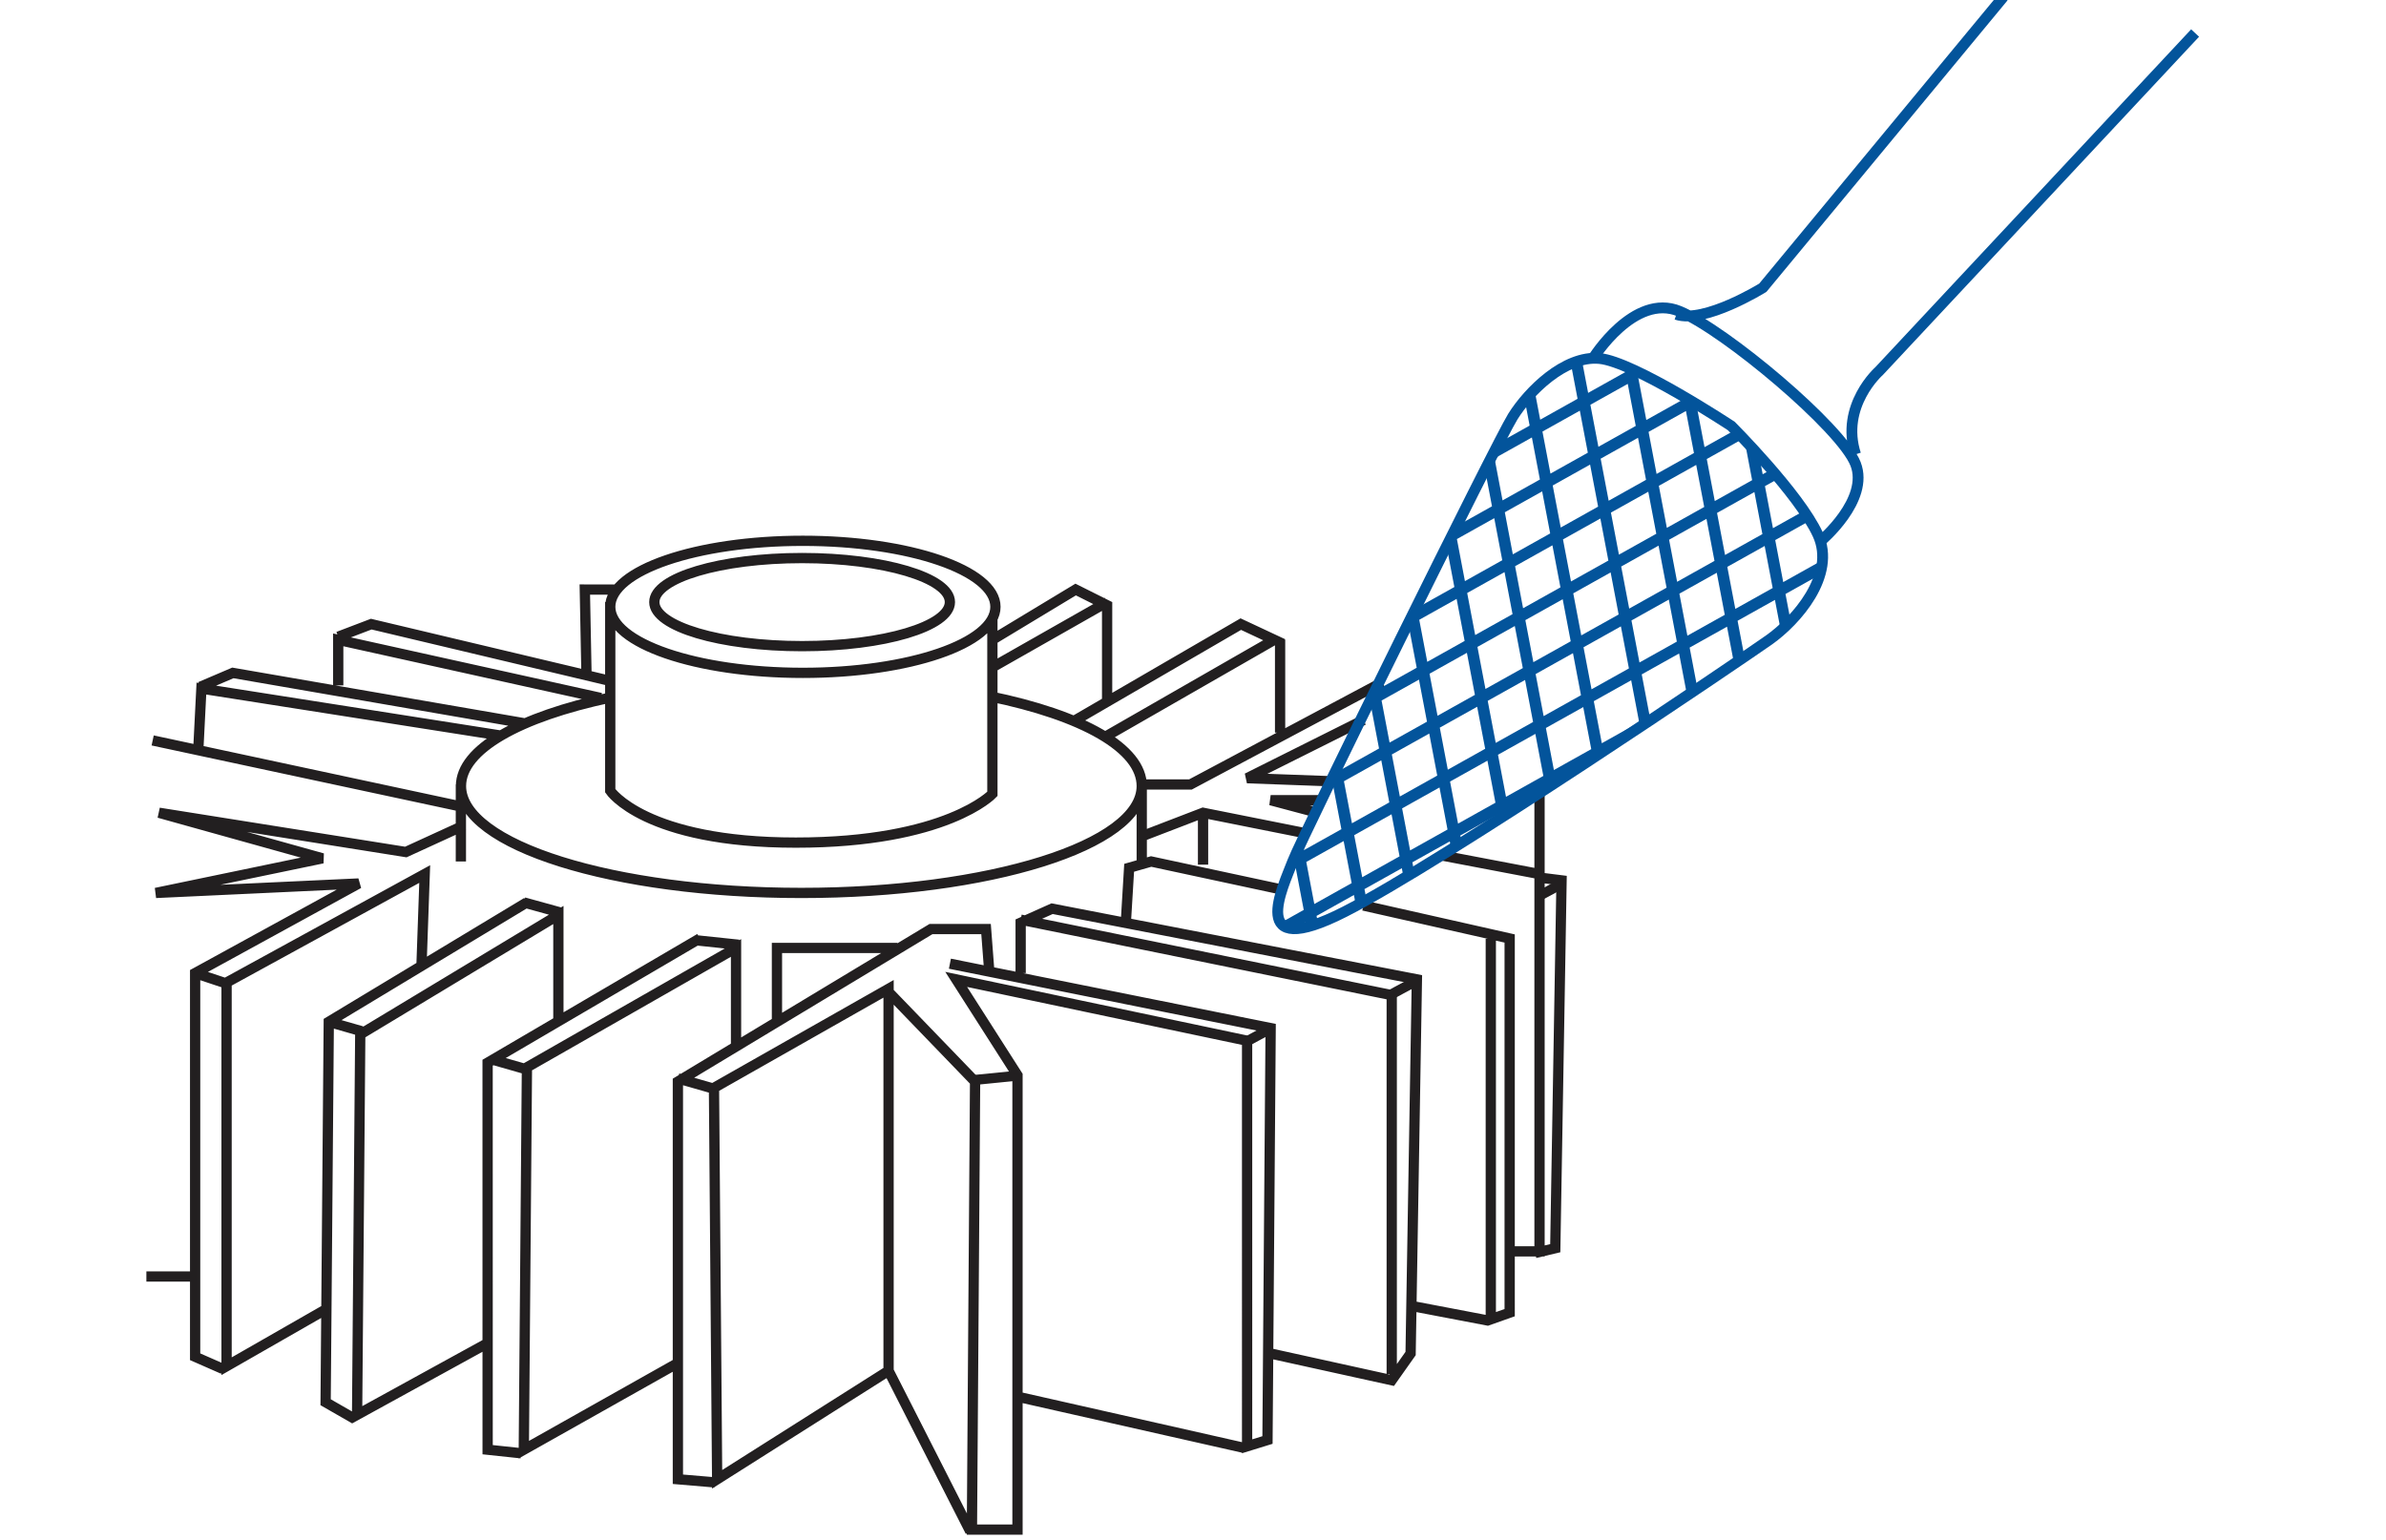 <?xml version="1.0" encoding="utf-8"?>
<!-- Generator: Adobe Illustrator 27.0.0, SVG Export Plug-In . SVG Version: 6.00 Build 0)  -->
<svg version="1.1" id="Слой_1" xmlns="http://www.w3.org/2000/svg" xmlns:xlink="http://www.w3.org/1999/xlink" x="0px" y="0px"
	 viewBox="0 0 92.943 60" style="enable-background:new 0 0 92.943 60;" xml:space="preserve">
<style type="text/css">
	
		.st0{clip-path:url(#SVGID_00000033338944757110820820000008786506565616386218_);fill:none;stroke:#221F20;stroke-width:0.4;stroke-miterlimit:3.864;}
	
		.st1{clip-path:url(#SVGID_00000033338944757110820820000008786506565616386218_);fill:none;stroke:#03549B;stroke-width:0.422;stroke-miterlimit:3.864;}
	
		.st2{clip-path:url(#SVGID_00000068650952267970217640000004801501719870114728_);fill:none;stroke:#03549B;stroke-width:0.447;stroke-miterlimit:3.864;}
	.st3{fill:none;stroke:#03549B;stroke-width:0.422;stroke-miterlimit:3.864;}
	.st4{fill:none;stroke:#221F20;stroke-width:0.39;stroke-miterlimit:3.864;}
</style>
<g>
	<defs>
		<rect id="SVGID_1_" width="92.943" height="60"/>
	</defs>
	<clipPath id="SVGID_00000106119419602892152110000001434838245279463811_">
		<use xlink:href="#SVGID_1_"  style="overflow:visible;"/>
	</clipPath>
	
		<path style="clip-path:url(#SVGID_00000106119419602892152110000001434838245279463811_);fill:none;stroke:#221F20;stroke-width:0.4;stroke-miterlimit:3.864;" d="
		M49.864,24.931v3.614 M41.901,28.054l6.433-3.736l1.305,0.611l-6.513,3.738 M38.654,26.002
		l4.472-2.541 M38.654,24.931l3.247-1.961l1.225,0.613v3.736 M22.844,26.191l-0.063-3.22l1.159,0.002
		 M23.664,26.506l-9.203-2.188l-1.285,0.49 M23.404,27.196l-10.229-2.265v1.775 M7.806,26.759
		l1.265-0.54l11.334,1.959 M19.545,28.667l-11.7-1.838l-0.122,2.41 M17.952,31.423L5.947,28.85
		 M53.845,26.585l-7.473,3.981h-1.897 M51.335,31.668l-1.839-0.49h2.084 M51.948,30.444l-3.369-0.123
		l4.531-2.266 M59.97,30.444v3.491 M59.847,34.179l0.981,0.123l-0.245,14.332l-0.786,0.187
		 M56.111,33.322l3.859,0.735v14.701h-1.163 M46.863,31.791v1.898 M44.475,32.587l2.388-0.918
		l3.981,0.795 M58.072,36.58v14.765 M53.11,35.282l5.697,1.285V51.146l-0.86,0.304l-2.876-0.549
		 M43.862,35.833l0.122-2.021l0.858-0.245l5.144,1.105 M39.758,35.833l14.455,2.941V53.534
		 M39.758,37.915v-1.961l1.225-0.549l14.21,2.755l-0.245,14.578l-0.735,1.04l-4.718-1.04
		 M48.455,56.414l-8.944-2.022 M34.613,53.411l3.185,6.263 M37.002,37.549l12.494,2.51l-0.123,16.049
		l-0.794,0.245V40.55l-11.332-2.389l2.388,3.737v17.701h-1.775l0.123-17.456l-3.369-3.491
		 M26.406,42.019l1.284,0.368 M30.265,39.814v-2.878h4.693 M34.613,38.528l-6.801,3.859l0.123,15.252
		l6.678-4.229V38.528z M38.532,37.793l-0.122-1.594h-2.144l-9.86,5.943v15.495l1.443,0.122
		 M27.177,36.644l1.597,0.168 M19.177,41.284l1.285,0.368 M20.405,35.162l1.409,0.389 M27.262,36.564
		l-8.268,4.843l0.001,15.078l1.304,0.139 M28.671,40.672v-3.736l-8.145,4.651l-0.122,14.899l6.002-3.379
		 M12.807,39.814l1.285,0.368 M7.601,37.915l1.103,0.368 M21.751,39.692v-4.041l-7.718,4.653
		L13.91,55.127l5.044-2.772 M20.525,35.159l-7.718,4.654l-0.123,14.823l1.116,0.641 M7.601,49.737
		H5.702 M8.69,53.342l-1.089-0.478V37.915l6.37-3.491l-7.9,0.368l6.492-1.348L6.193,31.668
		l9.615,1.53l2.266-1.039 M12.684,51.023L8.826,53.233V38.283l7.718-4.227l-0.123,3.492
		 M44.475,30.565v3.001 M17.953,30.565v3.001 M38.533,27.127c3.65,0.743,5.942,2.032,5.942,3.5
		c0,2.301-5.937,4.165-13.259,4.165c-7.323,0-13.259-1.865-13.259-4.165
		c0-1.434,2.278-2.698,5.815-3.447 M23.771,23.46v7.35c0,0,1.349,2.021,7.228,2.021
		c5.879,0,7.658-1.898,7.658-1.898v-6.86 M23.771,23.644c0-1.421,3.359-2.572,7.503-2.572
		c4.143,0,7.502,1.151,7.502,2.572c0,1.421-3.359,2.573-7.502,2.573
		C27.13,26.217,23.771,25.064,23.771,23.644z M25.488,23.46c0-0.947,2.578-1.716,5.757-1.716
		c3.18,0,5.757,0.768,5.757,1.716c0,0.947-2.577,1.716-5.757,1.716
		C28.067,25.176,25.488,24.408,25.488,23.46z"/>
	
		<path style="clip-path:url(#SVGID_00000106119419602892152110000001434838245279463811_);fill:none;stroke:#03549B;stroke-width:0.422;stroke-miterlimit:3.864;" d="
		M62.053,13.967c0,0,1.594-2.574,3.369-1.839c1.775,0.736,6.309,4.54,6.858,5.947
		c0.55,1.408-1.346,2.997-1.346,2.997 M85.507,1.287l-12.308,13.17c0,0-1.53,1.348-0.917,3.246
		 M78.039-0.121l-9.371,11.332c0,0-2.265,1.408-3.368,1.04"/>
</g>
<g>
	<defs>
		<path id="SVGID_00000060021919819457419650000006693969570894400934_" d="M67.442,16.6c0,0-3.795-2.511-5.143-2.633
			c-1.348-0.123-2.756,1.285-3.369,2.265c-0.613,0.981-8.208,16.354-8.576,17.334
			c-0.368,0.981-1.839,3.922,2.02,1.961c3.859-1.961,15.5-9.861,16.54-10.596
			c1.04-0.736,2.633-2.511,1.897-4.104C70.076,19.233,67.442,16.6,67.442,16.6"/>
	</defs>
	<clipPath id="SVGID_00000083066072574268980400000006249719348307920806_">
		<use xlink:href="#SVGID_00000060021919819457419650000006693969570894400934_"  style="overflow:visible;"/>
	</clipPath>
	
		<path style="clip-path:url(#SVGID_00000083066072574268980400000006249719348307920806_);fill:none;stroke:#03549B;stroke-width:0.447;stroke-miterlimit:3.864;" d="
		M92.515-78.303L-77.387,16.731 M94.781-77.246L-75.119,17.788 M97.049-76.189L-72.853,18.845
		 M99.315-75.132L-70.587,19.902 M101.581-74.075L-68.32,20.959 M103.848-73.018L-66.053,22.016
		 M106.115-71.961L-63.787,23.073 M108.382-70.904L-61.52,24.13 M110.649-69.847L-59.253,25.187
		 M112.915-68.79L-56.986,26.244 M115.181-67.733l-169.901,95.034 M117.449-66.676L-52.453,28.359
		 M119.716-65.618L-50.186,29.416 M121.982-64.561L-47.919,30.473 M124.248-63.504L-45.653,31.53
		 M126.516-62.447L-43.386,32.587 M128.782-61.39L-41.119,33.644 M131.049-60.333L-38.853,34.701
		 M133.316-59.276L-36.587,35.758 M135.583-58.219L-34.319,36.815 M137.849-57.162L-32.053,37.872
		 M140.116-56.105L-29.786,38.929 M142.382-55.048L-27.52,39.986 M144.649-53.991L-25.252,41.043
		 M146.916-52.934L-22.986,42.1 M149.182-51.877L-20.719,43.157 M151.449-50.82L-18.453,44.214
		 M153.716-49.763L-16.185,45.271 M155.983-48.706L-13.919,46.328 M158.249-47.649L-11.652,47.385
		 M160.516-46.592L-9.386,48.442 M162.782-45.535L-7.118,49.499 M165.05-44.478L-4.852,50.556
		 M167.317-43.421L-2.585,51.613 M169.583-42.364L-0.319,52.67 M171.849-41.307L1.949,53.727
		 M174.116-40.25L4.215,54.784 M176.383-39.193L6.482,55.841 M178.65-38.136L8.748,56.898
		 M180.916-37.079L11.015,57.955 M183.183-36.022L13.282,59.012 M185.45-34.965L15.549,60.069
		 M187.717-33.908L17.815,61.126 M189.983-32.851L20.081,62.183 M192.25-31.794L22.349,63.24
		 M194.517-30.737L24.616,64.297 M196.784-29.68L26.882,65.355 M70.801-88.429l36.412,191.244
		 M68.535-89.486l36.411,191.244 M66.268-90.543l36.411,191.244 M64.001-91.6l36.411,191.244
		 M61.734-92.657L98.146,98.587 M59.468-93.714L95.879,97.53 M57.201-94.771L93.612,96.472
		 M54.934-95.828L91.345,95.415 M52.668-96.885L89.079,94.358 M50.401-97.942L86.812,93.301
		 M48.133-98.999L84.545,92.244 M45.868-100.056L82.278,91.187 M43.601-101.113L80.012,90.13
		 M41.334-102.17L77.745,89.073 M39.068-103.227L75.478,88.016 M36.8-104.284L73.211,86.959
		 M34.534-105.341L70.945,85.902 M32.268-106.398L68.679,84.845 M30.001-107.455L66.412,83.788
		 M27.733-108.513L64.144,82.731 M25.467-109.57L61.878,81.674 M23.201-110.627L59.611,80.617
		 M20.934-111.684L57.345,79.56 M18.667-112.741L55.078,78.503 M16.4-113.798L52.811,77.446
		 M14.133-114.855L50.544,76.389 M11.867-115.912L48.278,75.332"/>
</g>
<path class="st3" d="M67.442,16.6c0,0-3.795-2.511-5.143-2.633c-1.348-0.123-2.756,1.285-3.369,2.265
	c-0.613,0.981-8.208,16.354-8.576,17.334c-0.368,0.981-1.839,3.922,2.02,1.961
	c3.859-1.961,15.5-9.861,16.54-10.596c1.04-0.736,2.633-2.511,1.897-4.104
	C70.076,19.233,67.442,16.6,67.442,16.6z"/>
<path class="st4" d="M59.989,34.89l0.871-0.469 M54.206,38.739l0.871-0.469 M48.556,40.583l0.871-0.47
	 M37.915,42.083l1.607-0.16"/>
</svg>
